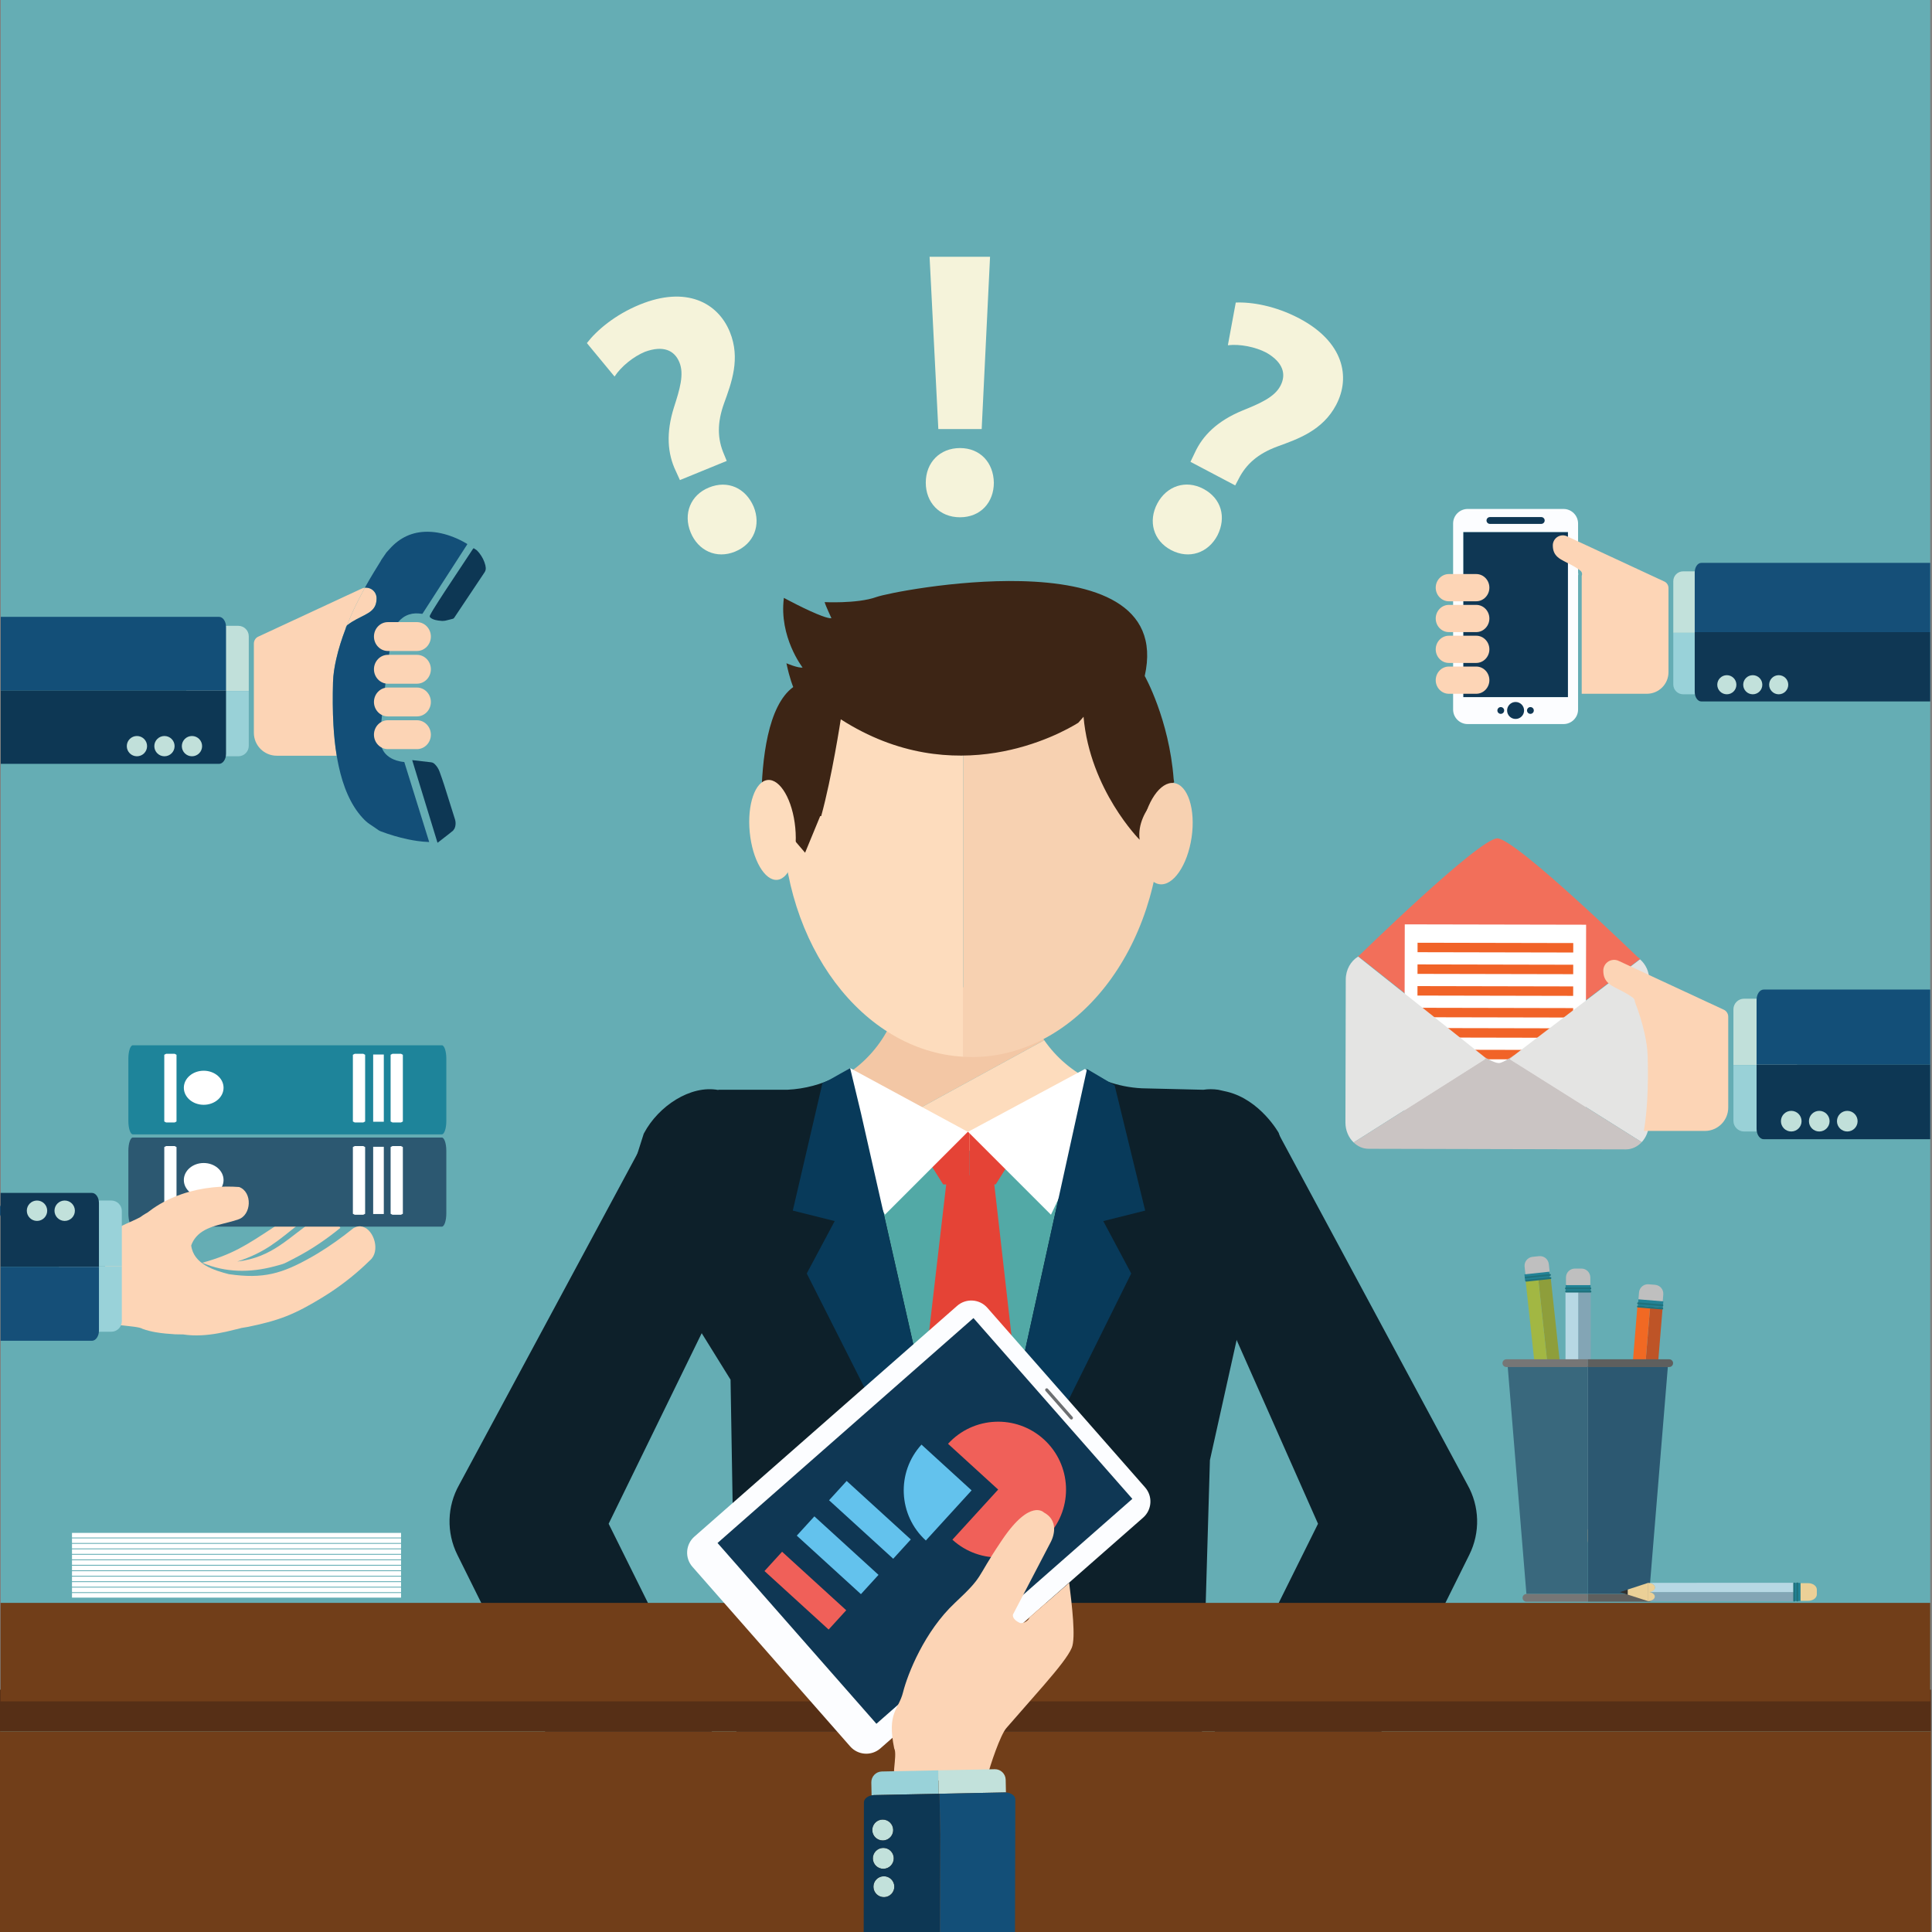 <?xml version="1.0" encoding="utf-8"?>
<!-- Generator: Adobe Illustrator 27.5.0, SVG Export Plug-In . SVG Version: 6.00 Build 0)  -->
<svg version="1.1" id="Layer_1" xmlns="http://www.w3.org/2000/svg" xmlns:xlink="http://www.w3.org/1999/xlink" x="0px" y="0px"
	 viewBox="0 0 5000 5000" style="enable-background:new 0 0 5000 5000;" xml:space="preserve">
<rect x="0" y="0" width="5000" height="5000" fill="#808080" stroke="none"/>
<polygon style="fill:#65ADB4;" points="2,-7.221 2,3075.188 2,3199.64 2,4659.729 4995.365,4659.729 4995.365,3199.64 
	4995.365,3075.188 4995.365,-7.221 "/>
<path style="fill:#FDD5B6;" d="M708.903,3277.638c-61.395,16.146-124.845,16.357-185.508-9.64
	c78.67-21.731,113.694-45.164,182.583-90.411c7.856-5.166,15.671-10.393,23.417-15.741c11.007-10.741,24.74-8.808,37.415-3.989
	c4.295,1.634,8.467,3.596,12.367,5.513c-61.703,49.189-91.725,77.384-165.34,101.606c93.247-11.354,131.683-62.256,208.809-114.473
	c23.141-17.409,46.977,6.05,58.195,27.234c-35.515,29.008-75.33,56.328-117.552,78.02
	C733.483,3271.063,740.454,3269.36,708.903,3277.638z"/>
<g>
	<rect x="840.902" y="2719.822" style="fill:#FFFFFF;" width="237.039" height="203.324"/>
	<rect x="388.427" y="2719.822" style="fill:#FFFFFF;" width="232.95" height="203.324"/>
	<path style="fill:#1E849A;" d="M1155.081,2901.192v-161.46c0-19.11-5.167-34.578-11.565-34.578H343.781
		c-6.417,0-11.568,15.468-11.568,34.578v161.46c0,19.033,5.151,34.555,11.568,34.555h799.735
		C1149.915,2935.747,1155.081,2920.226,1155.081,2901.192z M429.933,2904.938l-4.773-2.528v-172.68l4.773-2.494h22.193l4.684,2.494
		v172.68l-4.684,2.528H429.933z M527.165,2771.05c28.374,0,51.38,19.727,51.38,44.081c0,24.344-23.006,44.071-51.38,44.071
		c-28.399,0-51.391-19.728-51.391-44.071C475.774,2790.776,498.766,2771.05,527.165,2771.05z M918.048,2904.938l-4.791-2.528
		v-172.68l4.791-2.494h22.175l4.726,2.494v172.68l-4.726,2.528H918.048z M965.758,2729.086H993.3v173.978h-27.543V2729.086z
		 M1015.7,2904.938l-4.794-2.528v-172.68l4.794-2.494h22.105l4.786,2.494v172.68l-4.786,2.528H1015.7z"/>
</g>
<g>
	<rect x="860.896" y="2957.208" style="fill:#FFFFFF;" width="217.044" height="193.518"/>
	<rect x="388.427" y="2957.208" style="fill:#FFFFFF;" width="246.519" height="203.253"/>
	<path style="fill:#2C5871;" d="M1155.081,3140.003v-161.454c0-19.104-5.167-34.585-11.565-34.585H343.781
		c-6.417,0-11.568,15.48-11.568,34.585v161.454c0,19.041,5.151,34.571,11.568,34.571h799.735
		C1149.915,3174.574,1155.081,3159.044,1155.081,3140.003z M429.933,3143.745l-4.773-2.519v-172.68l4.773-2.501h22.193l4.684,2.501
		v172.68l-4.684,2.519H429.933z M527.165,3009.863c28.374,0,51.38,19.736,51.38,44.085c0,24.337-23.006,44.073-51.38,44.073
		c-28.399,0-51.391-19.736-51.391-44.073C475.774,3029.6,498.766,3009.863,527.165,3009.863z M918.048,3143.745l-4.791-2.519
		v-172.68l4.791-2.501h22.175l4.726,2.501v172.68l-4.726,2.519H918.048z M965.758,2967.906H993.3v173.976h-27.543V2967.906z
		 M1015.7,3143.745l-4.794-2.519v-172.68l4.794-2.501h22.105l4.786,2.501v172.68l-4.786,2.519H1015.7z"/>
</g>
<g>
	<g>
		<path style="fill:#F3C7A5;" d="M2692.266,2676.615v-121.451h-3.26h-380.997v90.838h-1.291
			c-21.868,48.527-55.75,90.447-97.826,122.051c-14.785,11.105-30.563,20.969-47.211,29.359
			c34.042,48.567,78.5,89.268,130.086,118.962l410.64-224.293C2698.895,2687.023,2695.488,2681.885,2692.266,2676.615z"/>
		<path style="fill:#FDDCBD;" d="M2702.407,2692.081l-410.64,224.293c5.343,3.078,10.744,6.077,16.241,8.915v84.499h0.489v5.752
			h365.236v-5.752h18.531v-92.586c52.586-30.006,97.791-71.472,132.224-120.984
			C2775.314,2772.603,2733.291,2736.521,2702.407,2692.081z"/>
	</g>
	<g>
		<g>
			<path style="fill:#0D202A;" d="M3377.85,3146.326l-0.376,0.146l-68.231-214.632c0,0-47.461-85.198-133.06-106.338l-23.19-5.197
				c-13.016-1.886-26.058-2.008-38.796,0l-159.068-3.804c-31.594-1.556-61.897-7.858-90.354-18.058l-53.771-31.474l-18.655,47.941
				l-203.069,206.403l-334.906-175.656l-54.59-79.35l-34.624,21.624c-0.229-0.328-0.499-0.631-0.728-0.977
				c-38.266,19.297-80.99,31.05-126.253,33.283v0.065h-179.126l0.211,0.648c-72.616-13.739-155.478,42.14-192.316,111.304
				c-0.351,0.692-0.678,1.39-1.053,2.06l-20.567,64.689l-181.941,572.521l80.811-192.386l205.516-35.742l140.942,227.191
				l18.457,1096.741l596.336,4.36l599.501,4.87l29.536-1008.162l-24.652,206.813l114.28-513.942
				c42.887,54.466,57.335,170.038,178.718,156.377L3377.85,3146.326z"/>
			<path style="fill:#D4BC8D;" d="M1577.939,4741.997c38.949,81.189,136.343,115.455,217.552,76.518
				c14.526-6.974,27.552-15.807,38.953-26.123c52.146-47.169,69.519-124.771,37.557-191.416l-323.34-614.197l-285.939,89.355
				L1577.939,4741.997z"/>
			<path style="fill:#0D202A;" d="M1509.663,4680.339l-326.147-656.784c-28.502-57.397-26.686-125.194,4.842-180.983
				l489.875-910.216l192.116,406.577l-295.199,604.555l280.575,565.002L1509.663,4680.339z"/>
			<path style="fill:#D4BC8D;" d="M3408.225,4741.997c-38.947,81.189-136.333,115.455-217.535,76.518
				c-14.536-6.974-27.559-15.807-38.964-26.123c-52.138-47.169-69.508-124.771-37.557-191.416l323.333-614.197l285.955,89.355
				L3408.225,4741.997z"/>
			<path style="fill:#0D202A;" d="M3476.496,4680.339l326.17-656.784c28.495-57.397,26.673-125.194-4.864-180.983l-489.854-910.216
				l-150.854,437.851l253.933,573.281l-280.581,565.002L3476.496,4680.339z"/>
		</g>
		<g>
			<path style="fill:#52A9A6;" d="M2791.655,2864.256c-76.395,71.226-178.745,114.934-291.436,114.934
				c-103.436,0-198.063-36.885-271.979-98.001l283.75,1253.4L2791.655,2864.256z"/>
			<polygon style="fill:#E54336;" points="2653.858,3773.394 2572.539,3059.093 2512.323,3041.524 2512.323,3040.765 
				2511.004,3041.154 2509.701,3040.765 2509.701,3041.524 2449.466,3059.093 2363.099,3801.351 2512.018,4133.81 			"/>
			<g>
				<polygon style="fill:#E54336;" points="2396.302,2994.421 2440.816,3065.116 2508.911,3067.741 2508.911,2929.134 
					2414.633,2942.039 				"/>
				<polygon style="fill:#E54336;" points="2603.181,2942.039 2508.911,2929.134 2508.911,3067.741 2576.99,3065.116 
					2621.506,2994.421 				"/>
			</g>
			<polygon style="fill:#FFFFFF;" points="2200.166,2764.294 2504.633,2929.134 2290.082,3143.685 2130.787,2808.85 			"/>
			<polygon style="fill:#FFFFFF;" points="2807.662,2766.584 2505.34,2929.134 2719.893,3143.685 2879.18,2808.85 			"/>
			<polygon style="fill:#083A5A;" points="2511.99,4134.589 2228.24,2881.188 2200.166,2764.294 2145.837,2794.938 
				2128.522,2802.93 2051.742,3133.035 2160.192,3160.152 2087.891,3295.725 			"/>
			<polygon style="fill:#083A5A;" points="2963.732,3133.035 2884.669,2808.85 2883.814,2808.33 2813.158,2766.584 
				2791.655,2864.256 2511.99,4134.589 2927.58,3295.725 2855.27,3160.152 			"/>
		</g>
	</g>
	<g>
		<path style="fill:#FDDCBD;" d="M2024.968,2108.643c0,336.96,207.717,611.579,468.12,626.19V1605.622
			C2237.032,1618.026,2024.968,1776.496,2024.968,2108.643z"/>
		<path style="fill:#F7D1B1;" d="M2525.973,1604.789c-7.436,0-14.86,0.159-22.273,0.392c-3.552,0.115-7.077,0.272-10.611,0.441
			v1129.211c3.534,0.196,7.06,0.372,10.611,0.475c3.757,0.118,7.452,0.367,11.164,0.367c270.611,0,489.937-280.731,489.937-627.032
			C3004.8,1762.355,2796.613,1604.789,2525.973,1604.789z"/>
	</g>
	<g>
		<g>
			<g>
				<g>
					<path style="fill:#3D2515;" d="M3037.416,2016.321c-11.713-154.862-74.853-266.883-74.853-266.883
						c42.236-188.438-133.89-240.915-319.612-245.45c-171.692-4.15-351.536,32.626-374.76,41.085
						c-25.174,9.175-60.601,12.359-88.628,13.313c-25.761,0.849-45.384-0.12-45.384-0.12c1.05,4.252,5.181,14.174,9.236,23.278
						c4.201,9.67,8.317,18.427,8.317,18.427c-4.932,0.523-13.912-1.95-24.711-5.931c-37.599-13.779-98.338-46.753-98.338-46.753
						c-6.569,50.556,5.529,95.61,19.257,128.013c13.735,32.403,29.088,52.168,29.088,52.168
						c-11.018,2.207-41.771-10.981-41.771-10.981c8.827,41.745,17.628,61.543,17.628,61.543
						c-66.11,48.238-81.423,187.528-82.641,296.475l113.316,132.317l39.174-94.968c0.845,0.114,1.632,0.133,2.48,0.25
						c27.655-99.982,50.706-250.603,50.706-250.603c295.631,189.797,567.645,38.159,614.641,9.033
						c8.916-9.775,13.626-15.643,13.626-15.643c16.767,189.912,145.197,318.368,145.197,318.368
						c-10.722-80.664,81.8-143.898,88.693-148.476c0.278-0.192,0.653-0.442,0.653-0.442
						C3038.357,2021.575,3037.883,2019.044,3037.416,2016.321z"/>
					<path style="fill:#F7D1B1;" d="M2955.37,2147.988c-10.5,72.279,9.76,135.123,45.21,140.336
						c35.522,5.247,72.791-49.124,83.336-121.427c10.536-72.259-9.752-135.105-45.184-140.333
						C3003.244,2021.343,2965.937,2075.685,2955.37,2147.988z"/>
					<path style="fill:#FDDCBD;" d="M2058.163,2142.091c6.944,71.349-13.984,131.762-46.501,134.914
						c-32.536,3.189-64.505-52.071-71.393-123.436c-6.862-71.356,13.985-131.762,46.507-134.952
						C2019.343,2015.487,2051.347,2070.74,2058.163,2142.091z"/>
				</g>
			</g>
		</g>
	</g>
	<g>
		<g>
			<path style="fill:#F5F3DA;" d="M1759.605,1242.449l-10.604-23.314c-21.739-45.341-25.629-99.047-4.761-165.01
				c14.99-46.543,26.752-85.386,14.078-116.358c-13.041-31.883-42.563-44.265-88.861-27.451
				c-30.063,12.295-62.028,38.135-79.004,64.223l-71.6-86.627c24.975-32.545,72.177-73.126,136.857-99.585
				c120.248-49.193,202.113-5.054,233.045,70.557c28.326,69.237,4.142,132.301-14.825,184.724
				c-18.422,51.138-17.557,92.257,0.128,132.88l6.709,16.394L1759.605,1242.449z M1787.348,1377.852
				c-19.752-48.277-0.206-96.686,47.166-116.067c49.193-20.125,95.24,1.45,115.898,49.358c19.384,47.37,1.118,96.315-48.069,116.441
				C1854.058,1447.335,1806.727,1425.224,1787.348,1377.852z"/>
			<path style="fill:#F5F3DA;" d="M2395.902,1249.141c0-52.164,36.417-89.569,88.586-89.569c52.164,0,86.612,37.405,87.596,89.569
				c0,51.183-34.446,89.569-87.596,89.569C2431.341,1338.71,2395.902,1300.324,2395.902,1249.141z M2428.385,1110.361
				l-22.638-445.87h156.495l-21.651,445.87H2428.385z"/>
			<path style="fill:#F5F3DA;" d="M3080.917,1195.2l11.067-23.098c20.805-45.777,59.48-83.245,123.453-109.594
				c45.305-18.396,82.633-34.319,98.249-63.914c16.067-30.471,6.603-61.059-36.011-85.755c-28.73-15.15-69.065-23.071-99.967-19.337
				l20.447-110.507c40.982-1.752,102.4,8.382,164.214,40.983c114.919,60.603,133.647,151.707,95.537,223.968
				c-34.897,66.168-98.772,88.119-151.143,107.236c-51.031,18.708-82.003,45.773-101.786,85.412l-8.263,15.669L3080.917,1195.2z
				 M2994.928,1303.406c24.328-46.14,73.989-62.239,119.263-38.364c47.013,24.794,60.035,73.948,36.572,120.546
				c-23.872,45.275-73.124,62.699-120.139,37.908C2984.488,1399.161,2971.051,1348.677,2994.928,1303.406z"/>
		</g>
	</g>
</g>
<rect x="186.321" y="4122.737" style="fill:#FFFFFF;" width="851.574" height="11.91"/>
<rect x="186.321" y="4108.594" style="fill:#FFFFFF;" width="851.574" height="11.91"/>
<rect x="186.321" y="4094.446" style="fill:#FFFFFF;" width="851.574" height="11.912"/>
<rect x="186.321" y="4080.3" style="fill:#FFFFFF;" width="851.574" height="11.914"/>
<rect x="186.321" y="4066.157" style="fill:#FFFFFF;" width="851.574" height="11.909"/>
<rect x="186.321" y="4052.011" style="fill:#FFFFFF;" width="851.574" height="11.911"/>
<rect x="186.321" y="4037.861" style="fill:#FFFFFF;" width="851.574" height="11.914"/>
<rect x="186.321" y="4023.719" style="fill:#FFFFFF;" width="851.574" height="11.914"/>
<rect x="186.321" y="4009.573" style="fill:#FFFFFF;" width="851.574" height="11.91"/>
<rect x="186.321" y="3995.429" style="fill:#FFFFFF;" width="851.574" height="11.912"/>
<rect x="186.321" y="3981.279" style="fill:#FFFFFF;" width="851.574" height="11.914"/>
<rect x="186.321" y="3967.136" style="fill:#FFFFFF;" width="851.574" height="11.914"/>
<g>
	<path style="fill:#BFBFBF;" d="M4010.114,3288.128c1.362,12.672-7.79,24.067-20.482,25.436l-16.742,1.803
		c-12.66,1.367-24.061-7.811-25.425-20.479l-1.813-16.761c-1.367-12.68,7.814-24.049,20.479-25.414l16.742-1.808
		c12.689-1.366,24.063,7.785,25.431,20.465L4010.114,3288.128z"/>
	<g>
		<polygon style="fill:#31312F;" points="4056.656,4010.934 4063.335,3989.524 4045.337,3991.467 		"/>
		<polygon style="fill:#EBD097;" points="4015.681,3940.338 4045.337,3991.467 4063.335,3989.524 4080.861,3933.313 		"/>
	</g>
	<g>
		<path style="fill:#8E9E3B;" d="M3981.135,3311.215l67.226,623.585c1.499-7.782,6.438-15.631,13.616-16.409
			c8.524-0.915,16.063,5.804,18.117,15.2l0.692-0.074l-67.461-625.772L3981.135,3311.215z"/>
		<path style="fill:#A2B743;" d="M3948.356,3314.751l67.462,625.774l0.188-0.017c-0.352-9.955,5.743-18.548,14.466-19.488
			c7.685-0.828,14.902,6.579,17.722,14.506c0.03-0.244,0.102-0.509,0.167-0.727l-67.226-623.585L3948.356,3314.751z"/>
	</g>
	<path style="fill:#EBD097;" d="M4062.571,3918.114c-7.514,0.81-13.037,7.281-14.33,15.365c-2.867-8.014-9.787-13.521-17.548-12.686
		c-8.8,0.953-14.985,9.635-14.623,19.705l31.911-3.441l1.229-0.132l31.671-3.419
		C4078.801,3924.013,4071.164,3917.189,4062.571,3918.114z"/>
	
		<rect x="3947.57" y="3294.384" transform="matrix(0.994 -0.107 0.107 0.994 -331.231 445.834)" style="fill:#238396;" width="64.729" height="16.912"/>
	<path style="fill:#20727D;" d="M4013.771,3299.22c0.14,1.312-0.829,2.554-2.175,2.691l-62.648,6.758
		c-1.349,0.148-2.555-0.854-2.695-2.167l0,0c-0.147-1.358,0.823-2.552,2.172-2.7l62.648-6.749
		C4012.422,3296.905,4013.624,3297.86,4013.771,3299.22L4013.771,3299.22z"/>
	<path style="fill:#20727D;" d="M4014.964,3307.394c0.146,1.348-0.829,2.554-2.169,2.699l-62.657,6.755
		c-1.331,0.145-2.546-0.826-2.688-2.172l0,0c-0.144-1.329,0.836-2.549,2.167-2.693l62.653-6.758
		C4013.609,3305.078,4014.824,3306.065,4014.964,3307.394L4014.964,3307.394z"/>
</g>
<g>
	<path style="fill:#BFBFBF;" d="M4303.205,3366.783c-1.049,12.699-12.188,22.167-24.909,21.121l-16.786-1.385
		c-12.686-1.047-22.154-12.206-21.104-24.909l1.382-16.799c1.044-12.707,12.205-22.146,24.895-21.098l16.786,1.381
		c12.722,1.048,22.16,12.181,21.121,24.891L4303.205,3366.783z"/>
	<g>
		<polygon style="fill:#31312F;" points="4212.689,4085.407 4223.277,4065.642 4205.238,4064.155 		"/>
		<polygon style="fill:#EBD097;" points="4185.744,4008.354 4205.238,4064.155 4223.277,4065.642 4251.082,4013.739 		"/>
	</g>
	<g>
		<path style="fill:#BE5427;" d="M4270.393,3383.995l-51.503,625.078c2.933-7.36,9.257-14.138,16.461-13.544
			c8.541,0.702,14.679,8.718,14.927,18.34l0.693,0.057l51.691-627.272L4270.393,3383.995z"/>
		<path style="fill:#F16923;" d="M4237.539,3381.288l-51.689,627.271l0.184,0.021c1.533-9.843,9.139-17.131,17.885-16.41
			c7.699,0.631,13.392,9.27,14.664,17.589c0.082-0.237,0.203-0.483,0.308-0.687l51.503-625.078L4237.539,3381.288z"/>
	</g>
	<path style="fill:#EBD097;" d="M4235.986,3995.368c-7.529-0.621-14.168,4.689-16.967,12.383
		c-1.307-8.405-7.064-15.119-14.846-15.761c-8.82-0.727-16.537,6.634-18.074,16.596l31.988,2.636l1.237,0.097l31.745,2.614
		C4250.816,4004.216,4244.605,3996.075,4235.986,3995.368z"/>
	
		<rect x="4262.334" y="3343.177" transform="matrix(0.082 -0.997 0.997 0.082 556.135 7354.898)" style="fill:#238396;" width="16.912" height="64.731"/>
	<path style="fill:#20727D;" d="M4304.707,3378.364c-0.111,1.316-1.295,2.351-2.639,2.236l-62.803-5.171
		c-1.356-0.112-2.352-1.321-2.238-2.639l0,0c0.102-1.365,1.283-2.354,2.639-2.241l62.801,5.176
		C4303.813,3375.835,4304.819,3377.002,4304.707,3378.364L4304.707,3378.364z"/>
	<path style="fill:#20727D;" d="M4304.33,3386.615c-0.109,1.353-1.291,2.353-2.633,2.243l-62.807-5.174
		c-1.329-0.109-2.34-1.293-2.229-2.642l0,0c0.104-1.331,1.301-2.346,2.629-2.233l62.813,5.169
		C4303.439,3384.089,4304.443,3385.284,4304.33,3386.615L4304.33,3386.615z"/>
</g>
<g>
	<path style="fill:#BFBFBF;" d="M4115.752,3322.94c0,12.743-10.326,23.095-23.089,23.097h-16.84
		c-12.736,0.003-23.079-10.342-23.087-23.087l-0.003-16.855c0-12.75,10.344-23.072,23.077-23.072l16.844-0.007
		c12.765-0.003,23.088,10.314,23.096,23.067L4115.752,3322.94z"/>
	<g>
		<polygon style="fill:#31312F;" points="4084.652,4046.575 4093.585,4026.003 4075.482,4026.005 		"/>
		<polygon style="fill:#EBD097;" points="4051.464,3971.999 4075.482,4026.005 4093.585,4026.003 4117.027,3971.989 		"/>
	</g>
	<g>
		<path style="fill:#83A5B5;" d="M4084.469,3342.791l0.084,627.198c2.321-7.577,8.069-14.85,15.291-14.854
			c8.576,0,15.352,7.484,16.389,17.05h0.691l-0.082-629.399L4084.469,3342.791z"/>
		<path style="fill:#B7D8E4;" d="M4051.501,3342.796l0.083,629.4l0.184,0.004c0.719-9.935,7.697-17.825,16.479-17.825
			c7.722-0.005,14.105,8.138,16.063,16.321c0.063-0.244,0.16-0.497,0.244-0.707l-0.084-627.198L4051.501,3342.796z"/>
	</g>
	<path style="fill:#EBD097;" d="M4100.467,3954.923c-7.562,0-13.739,5.84-15.895,13.738c-1.993-8.271-8.277-14.489-16.089-14.489
		c-8.854,0.002-15.931,7.976-16.647,18.024l32.098-0.001l1.24-0.005l31.854-0.005
		C4115.975,3962.522,4109.117,3954.92,4100.467,3954.923z"/>
	<rect x="4051.805" y="3325.88" style="fill:#238396;" width="64.73" height="16.911"/>
	<path style="fill:#20727D;" d="M4118.201,3334.358c0,1.32-1.096,2.448-2.445,2.445l-63.015,0.012c-1.358,0-2.45-1.125-2.45-2.443
		l0,0c-0.004-1.367,1.092-2.452,2.453-2.452l63.008-0.006C4117.105,3331.911,4118.201,3332.993,4118.201,3334.358L4118.201,3334.358
		z"/>
	<path style="fill:#20727D;" d="M4118.507,3342.613c0.005,1.356-1.096,2.452-2.44,2.452l-63.02,0.01
		c-1.338,0.001-2.439-1.096-2.439-2.45l0,0c0-1.337,1.102-2.445,2.439-2.445l63.02-0.013
		C4117.411,3340.167,4118.512,3341.277,4118.507,3342.613L4118.507,3342.613z"/>
</g>
<g>
	<polygon style="fill:#2C5871;" points="4268.025,4125.001 4316.449,3536.464 4109.181,3536.464 4109.181,4125.001 	"/>
	<polygon style="fill:#39687D;" points="3950.334,4125.001 4109.181,4125.001 4109.181,3536.464 3901.916,3536.464 	"/>
	<path style="fill:#767676;" d="M3898.447,3517.797c-5.532,0-10.013,4.485-10.013,10.013c0,5.523,4.48,10.01,10.013,10.01h210.733
		v-20.022H3898.447z"/>
	<path style="fill:#5E5F5E;" d="M4319.918,3517.797h-210.737v20.022h210.737c5.525,0,10.008-4.486,10.008-10.01
		C4329.926,3522.282,4325.443,3517.797,4319.918,3517.797z"/>
	<path style="fill:#5E5F5E;" d="M4267.965,4145.239c5.529,0,10.016-4.481,10.016-10.009c0-5.526-4.486-10.017-10.016-10.017
		h-158.784v20.025H4267.965z"/>
	<path style="fill:#767676;" d="M3940.383,4135.23c0,5.527,4.479,10.009,10.009,10.009h158.789v-20.025h-158.789
		C3944.861,4125.214,3940.383,4129.704,3940.383,4135.23z"/>
</g>
<rect x="-0.091" y="4372.849" style="fill:#562F16;" width="4997.446" height="107.814"/>
<g>
	<path style="fill:#EBD097;" d="M4662.678,4142.94c-12.55,0-22.734-7.498-22.736-16.765v-12.229c0-9.248,10.18-16.762,22.729-16.762
		l16.59-0.006c12.553-0.004,22.719,7.51,22.719,16.758v12.231c0,9.265-10.152,16.767-22.709,16.772H4662.678z"/>
	<g>
		<polygon style="fill:#31312F;" points="4192.379,4120.379 4212.628,4126.862 4212.628,4113.718 		"/>
		<polygon style="fill:#EBD097;" points="4265.79,4096.274 4212.628,4113.718 4212.628,4126.862 4265.797,4143.887 		"/>
	</g>
	<g>
		<path style="fill:#83A5B5;" d="M4643.135,4120.225l-375.365,0.081c7.454,1.685,14.615,5.857,14.618,11.102
			c0,6.228-7.37,11.148-16.781,11.906v0.499l377.531-0.078L4643.135,4120.225z"/>
		<path style="fill:#B7D8E4;" d="M4643.135,4096.284l-377.541,0.078l-0.004,0.133c9.779,0.522,17.545,5.59,17.545,11.965
			c0.006,5.61-8.009,10.248-16.065,11.664c0.237,0.051,0.489,0.118,0.7,0.182l375.365-0.081V4096.284z"/>
	</g>
	<path style="fill:#EBD097;" d="M4282.592,4131.857c0.004-5.488-5.742-9.974-13.521-11.537c8.149-1.451,14.266-6.017,14.268-11.687
		c-0.004-6.429-7.85-11.569-17.744-12.09v23.312l0.002,0.897l0.011,23.134C4275.116,4143.121,4282.6,4138.139,4282.592,4131.857z"/>
	<rect x="4643.136" y="4096.505" style="fill:#238396;" width="16.646" height="47.005"/>
	<path style="fill:#20727D;" d="M4651.435,4144.724c-1.299,0-2.407-0.798-2.404-1.774l-0.015-45.765
		c0-0.986,1.105-1.778,2.412-1.781l0,0c1.347,0,2.41,0.793,2.41,1.781l0.006,45.756
		C4653.844,4143.926,4652.781,4144.724,4651.435,4144.724L4651.435,4144.724z"/>
	<path style="fill:#20727D;" d="M4643.312,4144.946c-1.335,0-2.414-0.798-2.414-1.773l-0.007-45.766
		c0-0.971,1.078-1.771,2.411-1.771l0,0c1.317,0,2.405,0.801,2.405,1.771l0.009,45.766
		C4645.716,4144.148,4644.623,4144.946,4643.312,4144.946L4643.312,4144.946z"/>
</g>
<g>
	<rect x="1.498" y="4148.249" style="fill:#713E19;" width="4993.868" height="254.875"/>
</g>
<g>
	<polygon style="fill:#713E19;" points="4997.355,5002.547 4997.355,4480.663 -0.091,4480.663 -0.091,5003.136 1.498,5002.547 	"/>
</g>
<g>
	<g>
		<g>
			<path style="fill-rule:evenodd;clip-rule:evenodd;fill:#0D3754;" d="M1172.639,2149.522c-3.56,2.889-7.077,5.829-10.685,8.651
				c-9.25,7.232-18.535,14.409-27.814,21.601c-0.494,0.384-1.042,0.702-1.879,1.258c-21.852-71.337-43.631-142.429-65.488-213.784
				c1.268,0.108,2.168,0.155,3.064,0.264c15.243,1.781,30.469,3.694,45.728,5.28c4.004,0.417,6.98,2.213,9.648,4.838
				c5.634,5.53,9.736,12.125,12.404,19.497c4.246,11.747,8.406,23.531,12.205,35.425c9.383,29.354,18.567,58.774,27.755,88.186
				c1.886,6.034,1.948,12.221,0.505,18.379c-0.388,1.675-1.101,3.276-1.663,4.91
				C1175.159,2145.858,1173.899,2147.688,1172.639,2149.522z"/>
			<path style="fill-rule:evenodd;clip-rule:evenodd;fill:#0D3754;" d="M1233.965,1424.103c2.154,2.38,4.469,4.643,6.442,7.163
				c7.45,9.511,12.858,20.064,15.748,31.831c0.505,2.06,0.803,4.195,0.954,6.307c0.314,4.362-0.717,8.266-3.243,12.035
				c-26.209,39.066-52.304,78.216-78.395,117.36c-0.879,1.314-1.873,2.174-3.414,2.559c-6.377,1.59-12.696,3.418-19.114,4.826
				c-6.137,1.342-12.348,0.676-18.508-0.207c-5.044-0.719-10.028-1.772-14.689-3.892c-1.915-0.87-3.75-2.021-5.41-3.317
				c-2.398-1.876-2.834-3.907-1.369-6.618c2.814-5.206,5.61-10.444,8.761-15.449c9.464-15.051,18.922-30.107,28.693-44.962
				c24.382-37.052,48.933-74,73.42-110.986c0.354-0.537,0.727-1.063,1.117-1.63c0.754,0.094,1.445,0.175,2.136,0.257
				C1229.384,1420.953,1231.675,1422.528,1233.965,1424.103z"/>
		</g>
	</g>
	<g>
		<g>
			<g>
				<path style="fill:#C1E0DA;" d="M643.828,1788.445v-141.765c0-14.923-12.1-27.025-27.024-27.025H508.955
					c-14.928,0-27.028,12.098-27.028,27.025v141.763h36.811L643.828,1788.445z"/>
				<path style="fill:#99D1D7;" d="M643.828,1930.206v-141.761l-125.091-0.002h-36.811v141.761
					c0,14.932,12.101,27.028,27.028,27.028h107.849C631.728,1957.235,643.828,1945.138,643.828,1930.206z"/>
			</g>
		</g>
		<g>
			<g>
				<g>
					<g>
						<path style="fill:#FFFFFF;" d="M905.278,1630.428c0.144,0.467,0.332,0.932,0.537,1.396v-9.422
							C904.75,1624.926,904.495,1627.817,905.278,1630.428z"/>
						<g>
							<path style="fill:none;" d="M894.325,1627.472c0.516-1.345,1.015-2.69,1.536-4.032c0.623-1.598,1.279-3.177,1.91-4.771
								c-1.07,1.053-1.915,2.329-2.505,3.732C894.595,1623.999,894.29,1625.742,894.325,1627.472z"/>
							<path style="fill:#FCD4B5;" d="M861.839,1765.554c0.56-20.126,3.882-39.939,8.283-59.566
								c6.013-26.81,14.393-52.887,24.204-78.515c-0.036-1.73,0.27-3.473,0.941-5.071c0.59-1.404,1.435-2.679,2.505-3.732
								c7.281-18.361,15.182-36.463,23.965-54.15c7.267-14.633,14.825-29.129,22.594-43.5c-3.636,0.369-7.213,1.454-10.506,3.282
								l-35.051,16.288l-231.602,107.594c-6.253,3.482-10.16,10.113-10.16,17.304c0,34.603,0,156.627,0,231
								c0,32.754,26.534,59.317,59.318,59.317c55.884,0,113.293,0,155.088,0c-4.327-26.022-6.909-52.269-8.429-78.65
								C860.846,1839.969,860.811,1802.761,861.839,1765.554z"/>
							<path style="fill:#FCD4B5;" d="M897.771,1618.669c0.426-0.417,0.881-0.81,1.383-1.144
								c8.105-6.209,16.18-11.012,23.872-15.133c15.326-8.201,29.128-13.703,38.59-22.223c8.048-7.252,12.984-16.681,12.984-31.85
								c0-9.726-5.144-18.762-13.515-23.705c-5.146-2.978-11.023-4.184-16.755-3.597c-7.769,14.371-15.328,28.867-22.594,43.5
								C912.953,1582.206,905.053,1600.308,897.771,1618.669z"/>
							<path style="fill:#134F78;" d="M1208.728,1407.539c-0.604-0.42-1.229-0.829-1.865-1.202
								c-10.717-6.253-21.775-11.817-33.339-16.335c-21.266-8.303-43.175-13.605-66.118-13.854
								c-40.057-0.436-72.953,15.029-99.356,44.873c-2.617,2.962-5.33,5.84-8.001,8.756c-4.516,6.56-9.029,13.124-13.544,19.688
								c-0.484,0.979-0.897,2.002-1.466,2.927c-5.765,9.39-11.659,18.704-17.313,28.156c-7.027,11.759-14.159,23.466-20.71,35.49
								c-0.901,1.656-1.789,3.321-2.684,4.981c5.732-0.587,11.61,0.619,16.755,3.597c8.372,4.942,13.515,13.979,13.515,23.705
								c0,15.168-4.936,24.597-12.984,31.85c-9.462,8.52-23.264,14.022-38.59,22.223c-7.692,4.121-15.767,8.924-23.872,15.133
								c-0.503,0.334-0.958,0.727-1.383,1.144c-0.631,1.594-1.288,3.173-1.91,4.771c-0.521,1.342-1.021,2.687-1.536,4.032
								c-9.811,25.628-18.19,51.705-24.204,78.515c-4.4,19.627-7.723,39.44-8.283,59.566c-1.027,37.207-0.993,74.416,1.149,111.601
								c1.52,26.381,4.102,52.627,8.429,78.65c1.505,9.042,3.214,18.06,5.173,27.042c5.534,25.387,12.872,50.22,23.5,73.986
								c9.874,22.083,22.24,42.582,38.79,60.38c5.423,5.833,11.119,11.308,17.882,15.67c7.47,4.815,14.695,10.01,22.001,15.076
								c1.983,1.372,4.031,2.526,6.317,3.391c22.939,8.674,46.367,15.69,70.37,20.741c17.218,3.623,34.589,6.146,52.19,6.894
								c0.967,0.039,1.93,0.026,3.111,0.045c-21.559-69.237-42.996-138.082-64.441-206.959c-7.03-0.552-13.712-1.921-20.261-3.97
								c-8.755-2.746-16.822-6.836-23.773-12.816c-9.577-8.235-15.05-18.81-16.845-31.3c-0.98-6.815-0.836-13.667-0.579-20.514
								c0.933-25.073,3.319-50.041,5.95-74.977c6.398-60.732,14.166-121.294,22.485-181.79c0.264-1.913,0.725-3.814,1.252-5.677
								c2.572-9.061,6.491-17.533,11.724-25.345c6.333-9.457,14.33-17.16,24.654-22.231c10.155-4.984,20.928-6.644,32.125-5.891
								c3.313,0.226,6.611,0.68,10.021,1.039c0.569-0.824,1.164-1.645,1.71-2.493c4.282-6.606,8.561-13.212,12.826-19.827
								c12.394-19.219,24.772-38.452,37.178-57.669c8.033-12.45,16.103-24.875,24.142-37.321c13.013-20.15,26.011-40.3,39.01-60.458
								c0.537-0.835,1.027-1.695,1.519-2.512C1209.098,1407.932,1208.945,1407.69,1208.728,1407.539z"/>
						</g>
					</g>
				</g>
				<path style="fill:#FCD4B5;" d="M1079.108,1610.037h-75.338c-19.784,0-35.988,16.786-35.988,37.361
					c0,20.514,16.204,37.367,35.988,37.367h75.338c19.781,0,35.988-16.791,35.988-37.367
					C1115.096,1626.896,1098.889,1610.037,1079.108,1610.037z"/>
				<path style="fill:#FCD4B5;" d="M1079.108,1694.691h-75.338c-19.784,0-35.988,16.783-35.988,37.367
					c0,20.509,16.204,37.359,35.988,37.359h75.338c19.781,0,35.988-16.778,35.988-37.367
					C1115.096,1711.549,1098.889,1694.691,1079.108,1694.691z"/>
				<path style="fill:#FCD4B5;" d="M1079.108,1864.002h-75.338c-19.784,0-35.988,16.784-35.988,37.361
					c0,20.501,16.204,37.364,35.988,37.364h75.338c19.781,0,35.988-16.787,35.988-37.364
					C1115.096,1880.86,1098.889,1864.002,1079.108,1864.002z"/>
				<path style="fill:#FCD4B5;" d="M1079.108,1779.349h-75.338c-19.784,0-35.988,16.774-35.988,37.363
					c0,20.499,16.204,37.36,35.988,37.36h75.338c19.781,0,35.988-16.787,35.988-37.368
					C1115.096,1796.201,1098.889,1779.349,1079.108,1779.349z"/>
			</g>
		</g>
	</g>
	<g>
		<path style="fill:#0D3754;" d="M2,1976.862h564.869c10.004,0,18.105-11.751,18.105-26.24v-163.986H2V1976.862z"/>
		<path style="fill:#134F78;" d="M566.869,1596.423H2v190.213h582.974v-163.977C584.974,1608.166,576.873,1596.423,566.869,1596.423
			z"/>
	</g>
	<path style="fill:#C1E0DA;" d="M496.819,1957.232c-14.488,0-26.232-11.747-26.232-26.236c0-14.487,11.744-26.23,26.232-26.23
		c14.484,0,26.235,11.743,26.235,26.23C523.054,1945.486,511.303,1957.232,496.819,1957.232z"/>
	<path style="fill:#C1E0DA;" d="M354.381,1957.232c-14.488,0-26.231-11.747-26.231-26.236c0-14.487,11.743-26.23,26.231-26.23
		c14.492,0,26.239,11.743,26.239,26.23C380.62,1945.486,368.874,1957.232,354.381,1957.232z"/>
	<path style="fill:#C1E0DA;" d="M425.606,1957.232c-14.497,0-26.24-11.747-26.24-26.236c0-14.487,11.743-26.23,26.24-26.23
		c14.483,0,26.231,11.743,26.231,26.23C451.837,1945.486,440.09,1957.232,425.606,1957.232z"/>
</g>
<g>
	<g>
		<path style="fill:#FCFDFF;" d="M2278.501,4524.771c-23.002,20.2-58.017,17.963-78.182-5l-408.322-464.891
			c-20.159-22.957-17.875-57.976,5.129-78.179l679.923-597.183c22.995-20.197,58.013-17.942,78.175,5.013l408.32,464.895
			c20.166,22.96,17.875,57.968-5.121,78.163L2278.501,4524.771z"/>
		
			<rect x="1953.225" y="3626.221" transform="matrix(0.751 -0.66 0.66 0.751 -2003.206 2559.088)" style="fill:#0F3754;" width="881.966" height="623.002"/>
		<path style="fill:#6D6F71;" d="M2705.849,3599.658c-1.48-1.688-1.346-4.253,0.364-5.755l0,0c1.683-1.478,4.278-1.313,5.76,0.374
			l63.799,72.64c1.476,1.68,1.326,4.3-0.357,5.776l0,0c-1.709,1.502-4.292,1.28-5.767-0.398L2705.849,3599.658z"/>
	</g>
	<g>
		
			<rect x="2132.584" y="3914.852" transform="matrix(0.674 -0.739 0.739 0.674 -2268.362 2911.613)" style="fill:#63C2ED;" width="67.53" height="224.624"/>
		
			<rect x="2048.909" y="4006.472" transform="matrix(0.674 -0.739 0.739 0.674 -2363.26 2879.64)" style="fill:#F06059;" width="67.575" height="224.624"/>
		
			<rect x="2216.185" y="3823.264" transform="matrix(0.674 -0.739 0.739 0.674 -2173.487 2943.533)" style="fill:#63C2ED;" width="67.573" height="224.625"/>
		<path style="fill:#63C2ED;" d="M2396.065,3986.813c-71.641-65.413-76.7-176.522-11.289-248.167l129.729,118.447L2396.065,3986.813
			z"/>
		<path style="fill:#F06059;" d="M2464.796,3984.708l118.444-129.728l-129.723-118.441c65.403-71.633,176.512-76.709,248.167-11.282
			c71.672,65.438,76.671,176.523,11.268,248.154C2647.53,4045.063,2536.467,4050.146,2464.796,3984.708z"/>
	</g>
	<g>
		<g>
			<g>
				<path style="fill:#FCD4B5;" d="M2701.639,3914.306c46.257,25.201,17.821,76.266,17.821,76.266l-97.725,187.445
					c0,0-4.705,11.771,17.824,22.154c4.326,1.992,20.163-1.828,25.485-14.868l101.983-89.033
					c7.3,58.915,17.362,142.323,6.733,168.098c-8.531,20.688-35.613,54.427-72.559,97.218
					c-27.888,32.317-61.392,69.789-96.811,110.719c-15.41,17.804-41.007,93.234-49.783,127.138
					c-47.418,0.563-170.177,14.14-231.494,14.868c-21.866,0.247,0.99-71.543-8.903-89.422
					c-19.252-93.879,11.282-99.234,22.817-145.157c12.056-48.032,55.728-157.891,134.282-231.5
					c76.578-71.748,52.167-58.597,117.863-156.563c1.701-2.54,3.411-5.101,5.241-7.791
					C2666.723,3877.315,2701.639,3914.306,2701.639,3914.306z"/>
			</g>
		</g>
	</g>
	<g>
		<path style="fill:#C2E1DB;" d="M2431.367,4642.224l-1.866,0.027l-1.226-60.613l146.022-2.951
			c15.376-0.332,28.094,11.893,28.4,27.261l0.672,32.922c-1.021-0.068-2.049-0.098-3.105-0.075L2431.367,4642.224z"/>
		<path style="fill:#99D2D9;" d="M2262.44,4645.645c-2.357,0.056-4.633,0.321-6.798,0.771l-0.676-33.419
			c-0.302-15.358,11.903-28.087,27.278-28.403l146.031-2.955l1.226,60.613L2262.44,4645.645z"/>
		<g>
			<path style="fill:#585858;" d="M2314.498,4882.216c0.3,14.927-11.543,27.271-26.479,27.574
				c-14.923,0.302-27.271-11.553-27.563-26.472c-0.307-14.923,11.548-27.278,26.472-27.58
				C2301.861,4855.438,2314.196,4867.283,2314.498,4882.216z"/>
			<polygon style="fill:#585858;" points="2432.729,4709.872 2431.367,4642.224 2433.511,4748.37 			"/>
			<path style="fill:#585858;" d="M2311.527,4735.499c0.102,5.705-1.557,11.021-4.48,15.443c-4.74,7.152-12.779,11.941-22,12.129
				c-14.926,0.293-27.263-11.557-27.57-26.48c-0.044-2.129,0.184-4.207,0.625-6.203c2.549-11.99,13.067-21.113,25.855-21.363
				C2298.873,4708.722,2311.221,4720.579,2311.527,4735.499z"/>
			<path style="fill:#585858;" d="M2313.016,4808.853c0.288,14.939-11.558,27.265-26.479,27.58
				c-14.926,0.303-27.279-11.542-27.573-26.479c-0.301-14.926,11.553-27.273,26.479-27.57
				C2300.355,4782.079,2312.717,4793.938,2313.016,4808.853z"/>
		</g>
		<path style="fill:#C2E1DB;" d="M2283.958,4709.024c14.915-0.303,27.263,11.555,27.569,26.475
			c0.102,5.705-1.557,11.021-4.48,15.443c-4.74,7.152-12.779,11.941-22,12.129c-14.926,0.293-27.263-11.557-27.57-26.48
			c-0.044-2.129,0.184-4.207,0.625-6.203C2260.652,4718.397,2271.169,4709.274,2283.958,4709.024z"/>
		<path style="fill:#C2E1DB;" d="M2286.927,4855.738c14.934-0.3,27.27,11.545,27.571,26.478c0.3,14.927-11.543,27.271-26.479,27.574
			c-14.923,0.302-27.271-11.553-27.563-26.472C2260.148,4868.396,2272.003,4856.04,2286.927,4855.738z"/>
		<path style="fill:#C2E1DB;" d="M2285.442,4782.384c14.913-0.305,27.274,11.555,27.573,26.469
			c0.288,14.939-11.558,27.265-26.479,27.58c-14.926,0.303-27.279-11.542-27.573-26.479
			C2258.662,4795.028,2270.516,4782.681,2285.442,4782.384z"/>
	</g>
	<g>
		<path style="fill:none;" d="M2313.016,4808.853c-0.299-14.914-12.66-26.773-27.573-26.469
			c-14.927,0.297-26.78,12.645-26.479,27.57c0.294,14.937,12.647,26.781,27.573,26.479
			C2301.458,4836.117,2313.304,4823.792,2313.016,4808.853z"/>
		<path style="fill:none;" d="M2314.498,4882.216c-0.302-14.933-12.637-26.777-27.571-26.478
			c-14.923,0.302-26.779,12.657-26.472,27.58c0.293,14.919,12.641,26.773,27.563,26.472
			C2302.955,4909.487,2314.798,4897.143,2314.498,4882.216z"/>
		<polygon style="fill:none;" points="2433.511,4748.37 2431.367,4642.224 2432.729,4709.872 		"/>
		<path style="fill:none;" d="M2307.047,4750.942c2.923-4.422,4.582-9.738,4.48-15.443c-0.306-14.92-12.654-26.777-27.569-26.475
			c-12.789,0.25-23.306,9.373-25.855,21.363c-0.442,1.996-0.669,4.074-0.625,6.203c0.307,14.924,12.644,26.773,27.57,26.48
			C2294.268,4762.884,2302.307,4758.095,2307.047,4750.942z"/>
		<path style="fill:#0D3754;" d="M2433.511,4748.37l-0.782-38.498l-1.362-67.648l-168.927,3.421
			c-2.357,0.056-4.633,0.321-6.798,0.771c-11.568,2.312-20.022,9.754-19.834,18.432l-0.569,337.7h197.292L2433.511,4748.37z
			 M2257.477,4736.591c-0.044-2.129,0.184-4.207,0.625-6.203c2.549-11.99,13.067-21.113,25.855-21.363
			c14.915-0.303,27.263,11.555,27.569,26.475c0.102,5.705-1.557,11.021-4.48,15.443c-4.74,7.152-12.779,11.941-22,12.129
			C2270.121,4763.364,2257.784,4751.515,2257.477,4736.591z M2258.963,4809.954c-0.301-14.926,11.553-27.273,26.479-27.57
			c14.913-0.305,27.274,11.555,27.573,26.469c0.288,14.939-11.558,27.265-26.479,27.58
			C2271.61,4836.735,2259.257,4824.891,2258.963,4809.954z M2260.455,4883.318c-0.307-14.923,11.548-27.278,26.472-27.58
			c14.934-0.3,27.27,11.545,27.571,26.478c0.3,14.927-11.543,27.271-26.479,27.574
			C2273.096,4910.092,2260.748,4898.237,2260.455,4883.318z"/>
		<path style="fill:#134F78;" d="M2432.53,5002.547h194.231l0.912-345.64c-0.195-9.588-10.815-17.252-24.305-18.038
			c-1.021-0.068-2.049-0.098-3.105-0.075l-168.897,3.43l2.144,106.146L2432.53,5002.547z"/>
	</g>
</g>
<path style="fill:#FDD5B6;" d="M301.092,3182.618c0.559-6.151,47.138-24.662,52.191-27.689l9.327-4.685
	c0.85-0.935,11.025-7.834,19.307-12.327c4.494-3.549,9.104-6.938,13.801-10.183c46.015-31.855,101.063-49.388,155.658-54.913
	c10.834-1.1,21.65-1.729,32.375-1.9c11.864-0.186,23.621,0.164,35.158,1.052c35.054,12.868,32.251,73.425-2.806,84.015
	c-3.597,1.297-7.344,2.473-11.174,3.6c-35.34,10.359-79.143,15.269-101.258,46.534c-3.556,5.007-6.556,10.708-8.862,17.229
	c6.311,48.446,59.598,64.334,97.46,74.169c88.865,12.751,137.173-0.577,215.347-45.114c4.836-2.756,9.642-5.558,14.407-8.431
	c32.523-19.634,63.546-42.03,92.638-65.476c8.45-4.939,16.578-5.776,23.916-3.749c29.744,8.233,46.411,63.932,18.851,87.003
	c-31.895,31.481-66.617,59.338-103.392,83.549c-6.542,4.299-13.139,8.492-19.8,12.564c-71.216,43.51-111.421,59.531-191.485,75.886
	c-5.959,1.121-11.979,2.155-18.055,3.075c-5.854,1.646-11.753,3.147-17.74,4.395c-27.528,7.141-57.098,13.127-86.489,14.512
	c-15.608,0.729-31.157,0.159-46.341-2.223c-6.792-0.19-13.582-0.311-20.361-0.311c-16.701-1.023-34.353-2.399-51.671-5.488
	c-11.275-2.016-22.397-4.753-33.026-8.613c-14.893-10.033-104.704-6.569-104.704-26.912c0-10.201,5.102-36.263,5.102-47.955
	c0-15.514,17.345-21.158,17.345-37.75c0-0.643-16.325-14.657-16.325-15.306c0-33.335,3.061-32.861,3.061-59.177
	c0-16.809,7.142-28.603,7.142-37.752c0-1.011-8.162-9.317-8.162-10.203C272.524,3203.414,301.04,3183.235,301.092,3182.618z"/>
<g>
	<g>
		<path style="fill:#99D2D9;" d="M315.287,3134.14v142.592H189.46h-37.03V3134.14c0-15.017,12.171-27.188,27.19-27.188h108.482
			C303.113,3106.952,315.287,3119.123,315.287,3134.14z"/>
		<path style="fill:#154F78;" d="M167.413,3106.952c-14.574,0-26.388,11.818-26.388,26.389c0,14.574,11.814,26.391,26.388,26.391
			c14.571,0,26.389-11.816,26.389-26.391C193.801,3118.771,181.984,3106.952,167.413,3106.952z"/>
		<path style="fill:#154F78;" d="M24.141,3106.952c-14.577,0-26.393,11.818-26.393,26.389c0,14.574,11.816,26.391,26.393,26.391
			c14.576,0,26.388-11.816,26.388-26.391C50.528,3118.771,38.717,3106.952,24.141,3106.952z"/>
		<path style="fill:#154F78;" d="M95.777,3106.952c-14.579,0-26.39,11.818-26.39,26.389c0,14.574,11.81,26.391,26.39,26.391
			c14.574,0,26.39-11.816,26.39-26.391C122.167,3118.771,110.352,3106.952,95.777,3106.952z"/>
	</g>
	<g>
		<path style="fill:#C2E1DB;" d="M152.43,3419.339v-142.607h37.03h66.628v1.82v164.95c0,1.021-0.049,2.022-0.128,3.014h-76.34"/>
		<path style="fill:#99D2D9;" d="M256.088,3278.552v-1.82h59.199v142.607c0,15.004-12.174,27.177-27.185,27.177H255.96
			c0.079-0.991,0.128-1.993,0.128-3.014V3278.552z"/>
	</g>
</g>
<g>
	<path style="fill:#0F3754;" d="M237.877,3087.214H1.498v191.338h254.59v-164.949
		C256.088,3099.026,247.936,3087.214,237.877,3087.214z"/>
	<path style="fill:#154F78;" d="M1.498,3469.896h236.379c10.059,0,18.211-11.823,18.211-26.394v-164.95H1.498V3469.896z"/>
</g>
<path style="fill:#C2E1DB;" d="M167.413,3106.952c-14.574,0-26.388,11.818-26.388,26.389c0,14.574,11.814,26.391,26.388,26.391
	c14.571,0,26.389-11.816,26.389-26.391C193.801,3118.771,181.984,3106.952,167.413,3106.952z"/>
<path style="fill:#C2E1DB;" d="M95.777,3106.952c-14.579,0-26.39,11.818-26.39,26.389c0,14.574,11.81,26.391,26.39,26.391
	c14.574,0,26.39-11.816,26.39-26.391C122.167,3118.771,110.352,3106.952,95.777,3106.952z"/>
<g>
	<g>
		<path style="fill:#F26F5A;" d="M3514.821,2474.478c8.383-5.042,17.818-8.153,27.94-8.131l665.965,1.542
			c13.438,0.031,25.694,5.273,35.643,13.804l-338.293,257.668l-1.203,0.37l1.203,0.745l-29.639,22.586l-29.986-23.838l1.201-0.763
			l-1.199-0.357L3514.821,2474.478z"/>
		<path style="fill:#F26F5A;" d="M4244.367,2482.807c0,0-321.938-312.997-369.313-313.105
			c-47.387-0.113-360.233,305.896-360.233,305.896L4244.367,2482.807z"/>
		<g>
			
				<rect x="3597.08" y="2432.643" transform="matrix(0.002 -1 1 0.002 1194.593 6531.958)" style="fill:#FFFFFF;" width="547.523" height="469.311"/>
			
				<rect x="3859.091" y="2251.769" transform="matrix(0.002 -1 1 0.002 1409.102 6318.872)" style="fill:#F16328;" width="24.487" height="402.955"/>
			
				<rect x="3858.83" y="2363.969" transform="matrix(0.002 -1 1 0.002 1296.703 6430.591)" style="fill:#F16328;" width="24.489" height="402.955"/>
			
				<rect x="3858.958" y="2307.868" transform="matrix(0.002 -1 1 0.002 1352.896 6374.724)" style="fill:#F16328;" width="24.489" height="402.955"/>
			
				<rect x="3858.701" y="2420.066" transform="matrix(0.002 -1 1 0.002 1240.495 6486.443)" style="fill:#F16328;" width="24.488" height="402.956"/>
			
				<rect x="3858.579" y="2472.504" transform="matrix(0.002 -1 1 0.002 1187.918 6538.624)" style="fill:#F16328;" width="24.489" height="402.955"/>
			
				<rect x="3858.448" y="2528.6" transform="matrix(0.002 -1 1 0.002 1131.645 6594.429)" style="fill:#F16328;" width="24.489" height="402.957"/>
		</g>
		<g>
			<polygon style="fill:#65BAC8;" points="3925.067,2726.013 3935.252,2718.25 3925.109,2725.979 			"/>
			<polygon style="fill:#5B9BB2;" points="4030.134,2645.978 4030.134,2645.987 3935.252,2718.25 			"/>
			<path style="fill:#E4E4E3;" d="M3925.067,2726.013l0.042-0.034l10.143-7.729l94.882-72.263l214.233-163.181
				c14.522,12.423,24.037,32.008,23.983,54.252l-0.854,369.783c-0.047,19.364-7.295,36.713-18.764,49.054l-265.395-166.842
				l-77.262-48.578L3925.067,2726.013z"/>
			<path style="fill:#E4E4E3;" d="M3514.821,2475.597l248.05,197.188l0,0l52.436,41.691l26.727,21.243l4.418,3.505l-94.281,59.739
				l-248.942,157.759c-12.941-12.486-21.311-30.89-21.265-51.695l0.858-369.784
				C3482.878,2509.249,3495.93,2486.969,3514.821,2475.597z"/>
			<path style="fill:#CAC4C3;" d="M3752.17,2798.963l94.281-59.739l-4.418-3.505c0.262,0.164,24.791,15.463,36.932,15.492
				c12.163,0.026,45.859-25.023,46.103-25.198l-18.991,14.463l77.262,48.578l265.395,166.842
				c-10.742,11.571-25.201,18.759-41.178,18.721l-665.968-1.537c-14.704-0.039-27.971-6.326-38.359-16.357L3752.17,2798.963z"/>
		</g>
	</g>
	<g>
		<g>
			<path style="fill:#C1E0DA;" d="M4486.084,2756.463v-144.322c0-15.193,12.319-27.512,27.512-27.512h109.794
				c15.196,0,27.517,12.316,27.517,27.512v144.319h-37.475L4486.084,2756.463z"/>
			<path style="fill:#99D1D7;" d="M4486.084,2900.781v-144.318l127.348-0.003h37.475v144.32c0,15.199-12.32,27.515-27.517,27.515
				h-109.794C4498.403,2928.297,4486.084,2915.982,4486.084,2900.781z"/>
		</g>
	</g>
	<path style="fill:#FCD4B5;" d="M4163.102,2487.873c5.238-3.032,11.224-4.259,17.06-3.662c3.7,0.375,7.341,1.481,10.694,3.34
		l35.683,16.583l235.783,109.534c6.364,3.546,10.343,10.296,10.343,17.616c0,35.227,0,159.454,0,235.169
		c0,33.344-27.014,60.388-60.389,60.388c-56.893,0-115.337,0-157.889,0c4.408-26.493,7.035-53.213,8.583-80.069
		c2.182-37.855,2.218-75.735,1.171-113.614c-0.569-20.49-3.954-40.661-8.433-60.641c-6.124-27.295-14.653-53.841-24.64-79.932
		c0.035-1.763-0.275-3.535-0.959-5.162c-0.602-1.43-1.461-2.729-2.552-3.801c-0.433-0.424-0.897-0.823-1.406-1.163
		c-8.253-6.322-16.472-11.212-24.302-15.407c-15.605-8.349-29.654-13.949-39.287-22.623c-8.195-7.383-13.22-16.982-13.22-32.426
		C4149.343,2502.104,4154.58,2492.904,4163.102,2487.873z"/>
	<g>
		<path style="fill:#0D3754;" d="M4995.365,2948.276h-430.934c-10.186,0-18.431-11.961-18.431-26.711V2754.62h449.364V2948.276z"/>
		<path style="fill:#134F78;" d="M4564.432,2560.977h430.934v193.644h-449.364v-166.936
			C4546.001,2572.931,4554.246,2560.977,4564.432,2560.977z"/>
	</g>
	<path style="fill:#C1E0DA;" d="M4635.744,2928.295c14.751,0,26.705-11.958,26.705-26.709c0-14.749-11.954-26.704-26.705-26.704
		c-14.744,0-26.707,11.955-26.707,26.704C4609.037,2916.337,4621,2928.295,4635.744,2928.295z"/>
	<path style="fill:#C1E0DA;" d="M4780.752,2928.295c14.75,0,26.705-11.958,26.705-26.709c0-14.749-11.955-26.704-26.705-26.704
		c-14.752,0-26.713,11.955-26.713,26.704C4754.039,2916.337,4766,2928.295,4780.752,2928.295z"/>
	<path style="fill:#C1E0DA;" d="M4708.243,2928.295c14.757,0,26.712-11.958,26.712-26.709c0-14.749-11.955-26.704-26.712-26.704
		c-14.746,0-26.704,11.955-26.704,26.704C4681.539,2916.337,4693.497,2928.295,4708.243,2928.295z"/>
</g>
<g>
	<rect x="3786.803" y="1376.818" style="fill:#0F3754;" width="271.072" height="427.494"/>
	<g>
		<g>
			<path style="fill:#C2E1DB;" d="M4330.452,1637.724v-133.627c0-14.068,11.405-25.472,25.472-25.472h101.654
				c14.07,0,25.479,11.404,25.479,25.472v133.627h-34.7H4330.452z"/>
			<path style="fill:#99D2D9;" d="M4330.452,1771.342v-133.618h117.905h34.7v133.618c0,14.074-11.409,25.477-25.479,25.477h-101.654
				C4341.857,1796.818,4330.452,1785.416,4330.452,1771.342z"/>
		</g>
	</g>
	<rect x="3838.523" y="1328.426" style="fill:#0F3754;" width="168.374" height="34.666"/>
	<rect x="3861.63" y="1812.927" style="fill:#0F3754;" width="115.558" height="48.694"/>
	<g>
		<g>
			<g>
				<g>
					<g>
						<g>
							<path style="fill:#FCFDFF;" d="M3760.639,1354.793v481.486c0,20.691,16.9,37.604,37.615,37.604h248.182
								c20.678,0.017,37.604-16.885,37.604-37.595v-481.496c0-20.684-16.926-37.607-37.604-37.607h-248.182
								C3777.57,1317.187,3760.639,1334.096,3760.639,1354.793z M3997.599,1346.998c0,4.885-3.961,8.84-8.83,8.84h-132.841
								c-4.889,0-8.837-3.955-8.837-8.84c0-4.871,3.948-8.831,8.837-8.831h132.841
								C3993.638,1338.167,3997.599,1342.127,3997.599,1346.998z M3951.92,1838.684c0-4.852,3.93-8.778,8.781-8.778
								c4.857,0,8.788,3.926,8.788,8.778c0,4.853-3.931,8.783-8.788,8.783C3955.85,1847.467,3951.92,1843.537,3951.92,1838.684z
								 M3900.365,1838.684c0-12.141,9.838-21.968,21.978-21.968c12.136,0,21.969,9.828,21.969,21.968
								c0,12.146-9.833,21.978-21.969,21.978C3910.203,1860.662,3900.365,1850.83,3900.365,1838.684z M3875.197,1838.684
								c0-4.852,3.934-8.778,8.786-8.778c4.845,0,8.783,3.926,8.783,8.778c0,4.853-3.938,8.783-8.783,8.783
								C3879.131,1847.467,3875.197,1843.537,3875.197,1838.684z M3786.803,1376.818h271.072v427.494h-271.072V1376.818z"/>
						</g>
					</g>
				</g>
			</g>
			<path style="fill:#FDD5B6;" d="M3749.559,1565.445h71.01c18.647,0,33.922,15.821,33.922,35.222
				c0,19.331-15.274,35.214-33.922,35.214h-71.01c-18.646,0-33.921-15.814-33.921-35.221
				C3715.638,1581.336,3730.912,1565.445,3749.559,1565.445z"/>
			<g>
				<g>
					<path style="fill:#FFFFFF;" d="M4084.013,1488.777c-0.135,0.441-0.312,0.878-0.507,1.317v-8.882
						C4084.514,1483.59,4084.753,1486.316,4084.013,1488.777z"/>
					<path style="fill:#FDD5B6;" d="M4031.413,1389.04c7.919-4.584,17.696-4.733,25.692-0.294l33.039,15.351l218.305,101.418
						c5.89,3.284,9.574,9.533,9.574,16.308c0,32.618,0,147.636,0,217.74c0,30.871-25.01,55.91-55.912,55.91
						c-63.598,0-129.309,0-168.663,0v-305.377c0.191-0.439,0.367-0.875,0.502-1.317c0.739-2.46,0.503-5.187-0.502-7.565
						c-0.777-1.844-1.996-3.484-3.663-4.597c-7.642-5.851-15.253-10.379-22.5-14.265c-14.448-7.726-27.453-12.916-36.374-20.943
						c-7.589-6.838-12.237-15.727-12.237-30.021C4018.674,1402.219,4023.521,1393.702,4031.413,1389.04z"/>
				</g>
			</g>
			<path style="fill:#FDD5B6;" d="M3749.559,1485.652h71.01c18.647,0,33.922,15.824,33.922,35.215
				c0,19.337-15.274,35.222-33.922,35.222h-71.01c-18.646,0-33.921-15.826-33.921-35.222
				C3715.638,1501.545,3730.912,1485.652,3749.559,1485.652z"/>
			<path style="fill:#FDD5B6;" d="M3749.559,1725.037h71.01c18.647,0,33.922,15.819,33.922,35.215
				c0,19.324-15.274,35.219-33.922,35.219h-71.01c-18.646,0-33.921-15.821-33.921-35.219
				C3715.638,1740.925,3730.912,1725.037,3749.559,1725.037z"/>
			<path style="fill:#FDD5B6;" d="M3749.559,1645.242h71.01c18.647,0,33.922,15.815,33.922,35.222
				c0,19.319-15.274,35.215-33.922,35.215h-71.01c-18.646,0-33.921-15.824-33.921-35.224
				C3715.638,1661.129,3730.912,1645.242,3749.559,1645.242z"/>
		</g>
	</g>
	<g>
		<path style="fill:#0F3754;" d="M4385.924,1636.02v154.569c0,13.657,7.637,24.729,17.064,24.729h592.377V1636.02H4385.924z"/>
		<path style="fill:#154F78;" d="M4995.365,1456.726h-592.377c-9.428,0-17.064,11.071-17.064,24.729v154.564h609.441V1456.726z"/>
	</g>
	<path style="fill:#C2E1DB;" d="M4469.021,1796.818c13.653,0,24.724-11.071,24.724-24.726c0-13.657-11.07-24.726-24.724-24.726
		c-13.657,0-24.731,11.069-24.731,24.726C4444.289,1785.747,4455.363,1796.818,4469.021,1796.818z"/>
	<path style="fill:#C2E1DB;" d="M4603.271,1796.818c13.658,0,24.729-11.071,24.729-24.726c0-13.657-11.07-24.726-24.729-24.726
		c-13.657,0-24.728,11.069-24.728,24.726C4578.544,1785.747,4589.614,1796.818,4603.271,1796.818z"/>
	<path style="fill:#C2E1DB;" d="M4536.142,1796.818c13.661,0,24.731-11.071,24.731-24.726c0-13.657-11.07-24.726-24.731-24.726
		c-13.653,0-24.724,11.069-24.724,24.726C4511.418,1785.747,4522.488,1796.818,4536.142,1796.818z"/>
</g>
</svg>
